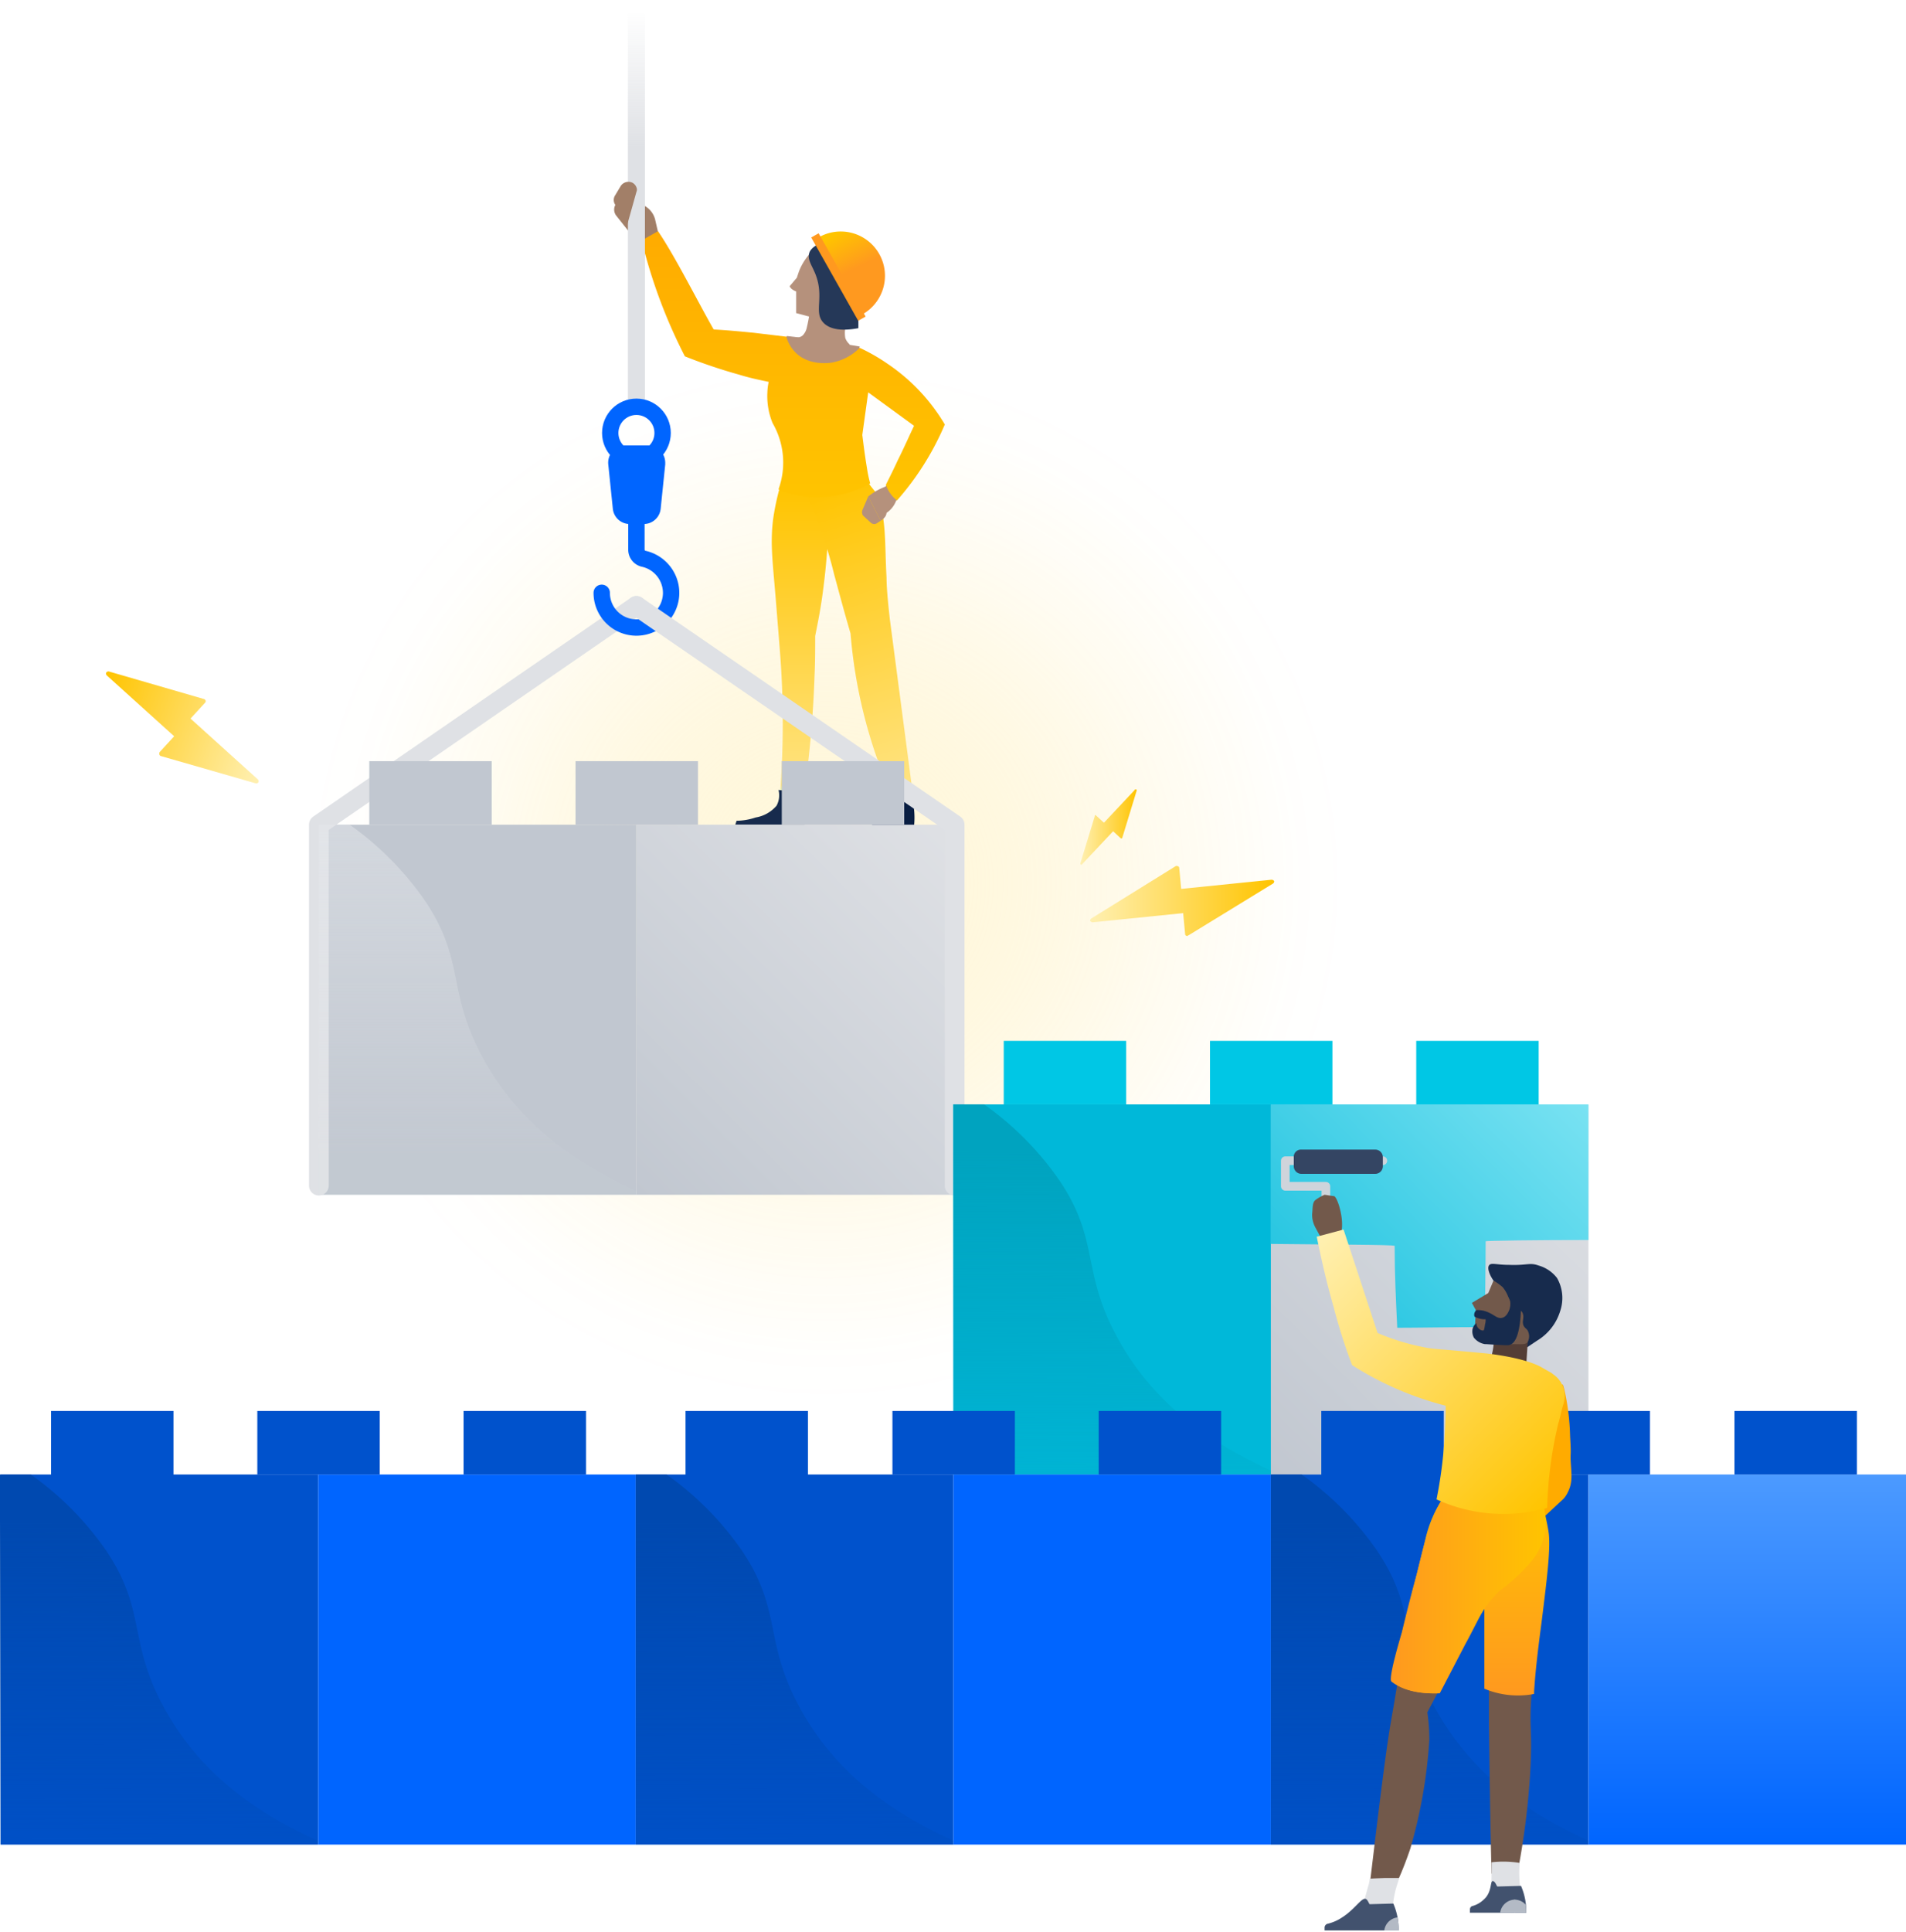 <svg id="Layer_1" data-name="Layer 1" xmlns="http://www.w3.org/2000/svg" xmlns:xlink="http://www.w3.org/1999/xlink" width="291.1" height="294.9" viewBox="0 0 291.1 294.9"><defs><radialGradient id="radial-gradient" cx="330.6" cy="740.4" r="80.1" gradientTransform="translate(-204.4 -605.6)" gradientUnits="userSpaceOnUse"><stop offset="0" stop-color="#fff0b2"/><stop offset="0.16" stop-color="#ffe587" stop-opacity="0.76"/><stop offset="0.32" stop-color="#ffdb5f" stop-opacity="0.53"/><stop offset="0.49" stop-color="#ffd33d" stop-opacity="0.34"/><stop offset="0.64" stop-color="#ffcd22" stop-opacity="0.19"/><stop offset="0.78" stop-color="#ffc810" stop-opacity="0.09"/><stop offset="0.9" stop-color="#ffc504" stop-opacity="0.02"/><stop offset="1" stop-color="#ffc400" stop-opacity="0"/></radialGradient><linearGradient id="linear-gradient" x1="327.2" y1="684.11" x2="327.2" y2="680.03" gradientTransform="translate(-204.4 -605.6)" gradientUnits="userSpaceOnUse"><stop offset="0" stop-color="#ffc400"/><stop offset="1" stop-color="#ff991f"/></linearGradient><linearGradient id="linear-gradient-2" x1="326.64" y1="727.32" x2="326.64" y2="680.03" gradientTransform="translate(0 -498)" gradientUnits="userSpaceOnUse"><stop offset="0" stop-color="#b3f5ff"/><stop offset="0.04" stop-color="#ffe380"/><stop offset="1" stop-color="#ffc400"/></linearGradient><linearGradient id="linear-gradient-3" x1="1216.19" y1="592.21" x2="1216.19" y2="542.9" gradientTransform="matrix(-0.95, 0.3, 0.3, 0.95, 1323.95, -699.33)" xlink:href="#linear-gradient-2"/><linearGradient id="linear-gradient-4" x1="325.55" y1="681.84" x2="325.55" y2="640.74" gradientTransform="translate(0 -498)" gradientUnits="userSpaceOnUse"><stop offset="0" stop-color="#ffc400"/><stop offset="1" stop-color="#ffab00"/></linearGradient><linearGradient id="linear-gradient-5" x1="299.6" y1="786" x2="352.1" y2="733.5" gradientTransform="translate(-204.4 -605.6)" gradientUnits="userSpaceOnUse"><stop offset="0" stop-color="#c1c7d0"/><stop offset="1" stop-color="#dfe1e5"/></linearGradient><linearGradient id="linear-gradient-6" x1="322.1" y1="663.7" x2="322.1" y2="663.7" gradientTransform="translate(0 -498)" gradientUnits="userSpaceOnUse"><stop offset="0" stop-color="#ffe380"/><stop offset="1" stop-color="#ffab00"/></linearGradient><linearGradient id="linear-gradient-7" x1="605.05" y1="826.79" x2="618.58" y2="826.79" gradientTransform="matrix(-0.45, -0.89, -0.89, 0.45, 1347.18, 321.35)" gradientUnits="userSpaceOnUse"><stop offset="0.55" stop-color="#ff991f"/><stop offset="1" stop-color="#ffc400"/></linearGradient><linearGradient id="linear-gradient-8" x1="374.02" y1="783.19" x2="374.31" y2="844.87" gradientTransform="translate(0 -500)" gradientUnits="userSpaceOnUse"><stop offset="0" stop-color="#00a3bf"/><stop offset="1" stop-color="#00a3bf" stop-opacity="0"/></linearGradient><linearGradient id="linear-gradient-9" x1="396.53" y1="828.72" x2="448.97" y2="776.27" xlink:href="#linear-gradient-5"/><linearGradient id="linear-gradient-10" x1="387.57" y1="819.72" x2="440" y2="767.3" gradientTransform="translate(0 -498)" gradientUnits="userSpaceOnUse"><stop offset="0" stop-color="#00b8d9"/><stop offset="1" stop-color="#79e2f2"/></linearGradient><linearGradient id="linear-gradient-11" x1="422.52" y1="839.69" x2="422.81" y2="901.37" gradientTransform="translate(0 -500)" gradientUnits="userSpaceOnUse"><stop offset="0" stop-color="#0049b0"/><stop offset="1" stop-color="#0049b0" stop-opacity="0"/></linearGradient><linearGradient id="linear-gradient-12" x1="471.25" y1="887.2" x2="471.25" y2="830.7" gradientTransform="translate(-204.4 -605.6)" gradientUnits="userSpaceOnUse"><stop offset="0" stop-color="#0065ff"/><stop offset="1" stop-color="#4c9aff"/></linearGradient><linearGradient id="linear-gradient-13" x1="370.84" y1="743.15" x2="398.88" y2="743.15" gradientTransform="translate(0 -498)" gradientUnits="userSpaceOnUse"><stop offset="0" stop-color="#fff0b2"/><stop offset="1" stop-color="#ffc400"/></linearGradient><linearGradient id="linear-gradient-14" x1="369.43" y1="731.85" x2="378.09" y2="731.85" xlink:href="#linear-gradient-13"/><linearGradient id="linear-gradient-15" x1="325.36" y1="943.45" x2="352.9" y2="943.45" gradientTransform="translate(232.33 -783.9) rotate(19.78)" gradientUnits="userSpaceOnUse"><stop offset="0" stop-color="#ffc400"/><stop offset="1" stop-color="#fff0b2"/></linearGradient><linearGradient id="linear-gradient-16" x1="429.01" y1="864.44" x2="429.01" y2="831.27" gradientTransform="translate(0 -498)" gradientUnits="userSpaceOnUse"><stop offset="0" stop-color="#ff991f"/><stop offset="1" stop-color="#ffc400"/></linearGradient><linearGradient id="linear-gradient-17" x1="416.9" y1="847.66" x2="440.47" y2="847.66" xlink:href="#linear-gradient-16"/><linearGradient id="linear-gradient-18" x1="403.91" y1="796.1" x2="442.14" y2="834.33" xlink:href="#linear-gradient-13"/><clipPath id="clip-path" transform="translate(-204.4 -107.6)"><path d="M433.1,395.6h0c-.1,0-.3-.7-.6-.8-.6-.3-.1,1.6-1.5,2.8a4,4,0,0,1-1.8,1,.55.55,0,0,0-.3.5v.5h8.6a9.68,9.68,0,0,0-.8-4.1Z" style="fill:none"/></clipPath><clipPath id="clip-path-2" transform="translate(-204.4 -107.6)"><path d="M413.6,398.3h0c-.1,0-.3-.7-.6-.8-.6-.3-1.7,1.6-3.6,2.8a6.72,6.72,0,0,1-2.3,1,.66.66,0,0,0-.4.5v.5H418a9.68,9.68,0,0,0-.8-4.1Z" style="fill:none"/></clipPath><linearGradient id="linear-gradient-19" x1="277.35" y1="734.6" x2="277.35" y2="783.72" gradientTransform="translate(0 -500)" gradientUnits="userSpaceOnUse"><stop offset="0" stop-color="#e5e8ec"/><stop offset="1" stop-color="#e5e8ec" stop-opacity="0.1"/></linearGradient><linearGradient id="linear-gradient-20" x1="301.6" y1="609" x2="301.6" y2="665.97" gradientTransform="translate(-204.4 -607.6)" gradientUnits="userSpaceOnUse"><stop offset="0" stop-color="#dfe1e5" stop-opacity="0"/><stop offset="0.37" stop-color="#dfe1e5"/><stop offset="1" stop-color="#dfe1e5"/></linearGradient><linearGradient id="linear-gradient-21" x1="228.42" y1="839.69" x2="228.71" y2="901.37" xlink:href="#linear-gradient-11"/><linearGradient id="linear-gradient-22" x1="325.52" y1="839.69" x2="325.81" y2="901.37" xlink:href="#linear-gradient-11"/></defs><title>bitbucket edu learn the foundations 1</title><g id="Layer_2" data-name="Layer 2"><g id="Layer_1-2" data-name="Layer 1-2"><path d="M325.8,159.1a1.38,1.38,0,0,0,1.2-.3,2.38,2.38,0,0,0,.6-1.1,25.58,25.58,0,0,0,.5-2.7l5.7.8c-.1.4-.1.9-.2,1.4a4.69,4.69,0,0,0-.1,2,2.29,2.29,0,0,0,.7,1,11.61,11.61,0,0,1-8.4-1.1Z" transform="translate(-204.4 -107.6)" style="fill:#b5917c"/><path d="M324.6,158.9l5.1.6c2.1.3,4.1.7,6,1l-.6,3-8.4,1.2-3-4.8Z" transform="translate(-204.4 -107.6)" style="fill:#b5917c"/><circle cx="126.2" cy="134.8" r="80.1" style="opacity:0.38;isolation:isolate;fill:url(#radial-gradient)"/><path d="M343.8,249.2a3.32,3.32,0,0,0,.3,2.4c.6,1,1.7,1.4,3.1,1.8a8.57,8.57,0,0,0,2.7.5l.2.6h-10v-4.9Z" transform="translate(-204.4 -107.6)" style="fill:#172b4d"/><path d="M305.1,143.9l-.6-2.6a3.33,3.33,0,0,0-1.7-2.3l-3.1-1.8-1.2,1.5a1.5,1.5,0,0,0,0,1.8l3.1,3.9Z" transform="translate(-204.4 -107.6)" style="fill:#a27f68"/><polygon points="119.1 74.4 119.4 78.5 126.5 76.3 119.1 74.4" style="fill:url(#linear-gradient)"/><path d="M323.5,182a39.38,39.38,0,0,0-1,4.7c-.5,3.8-.1,6.5.4,12.6l.6,7.5a139.6,139.6,0,0,1,0,22.4h3.7c.8-6.1,1.4-12.2,1.6-18.4.1-2.1.1-4.1.1-6.1.4-2,.8-4,1.1-6.2a104.15,104.15,0,0,0,1-14.8Z" transform="translate(-204.4 -107.6)" style="fill:url(#linear-gradient-2)"/><path d="M323.3,228.2a3.32,3.32,0,0,1-.3,2.4,5.33,5.33,0,0,1-3.2,1.8,9.29,9.29,0,0,1-2.9.5l-.2.6h10.6v-4.9Z" transform="translate(-204.4 -107.6)" style="fill:#172b4d"/><polygon points="132.7 95.9 134 95.6 135.2 95.4 134 97.2 132.7 95.9" style="fill:#b5917c"/><path d="M327.1,182.3l1.2,2.4a69.33,69.33,0,0,1,3.5,10.6c.5,1.8,1.3,4.9,2.5,9a76.24,76.24,0,0,0,6.5,25.2l3-.8-3.5-26.6c-.3-2.7-.5-4.9-.5-6.3-.3-5.4,0-8.1-1.2-12.2-.3-.9-1.4-1.8-1.8-2.7Z" transform="translate(-204.4 -107.6)" style="fill:url(#linear-gradient-3)"/><path d="M335,236.8l.1-.9a20.6,20.6,0,0,0,5.4-6.6l3.1-.2a12,12,0,0,1,.4,4.6l-.8.2a.6.6,0,0,0-.6-.3c-.4,0-.6.6-.7.7-.7,1.5-2.9,2-4.2,2.3A8.22,8.22,0,0,1,335,236.8Z" transform="translate(-204.4 -107.6)" style="fill:#091e42"/><path d="M336.1,185.5l.9-2.1,1.9,3.7-.6.4a.76.76,0,0,1-.9-.1l-1.2-1.1A1,1,0,0,1,336.1,185.5Z" transform="translate(-204.4 -107.6)" style="fill:#b5917c"/><path d="M339.6,181.9a9.34,9.34,0,0,0-2.6,1.5l1.9,3.7a1.76,1.76,0,0,0,.5-.4,1.23,1.23,0,0,0,.4-.8,3.91,3.91,0,0,0,1.4-1.7,5.78,5.78,0,0,0,.5-1.4l-1.3-1.7Z" transform="translate(-204.4 -107.6)" style="fill:#b5917c"/><path d="M313.4,157.9c2,.1,4,.3,6.1.5l5,.6a5.32,5.32,0,0,0,1.2,2.2c2.1,2.4,5.7,1.8,6,1.7a7.94,7.94,0,0,0,4-2.2,28.63,28.63,0,0,1,4.2,2.4,29,29,0,0,1,8.8,9.3,42.78,42.78,0,0,1-7.3,11.6,5.07,5.07,0,0,1-1.7-2.4c.6-1.2,1.2-2.4,1.8-3.7.9-1.8,1.7-3.6,2.5-5.3l-7-5.1-.9,6.5c.2,1.6.4,3.2.7,5a20.48,20.48,0,0,0,.5,2.4,16.68,16.68,0,0,1-8.2,2.1,14.35,14.35,0,0,1-5.8-1.2,12,12,0,0,0-.9-10.1,10.85,10.85,0,0,1-.8-4.7,8.75,8.75,0,0,1,.2-1.6c-1.4-.3-2.9-.6-4.5-1.1A80.94,80.94,0,0,1,309,162a80.3,80.3,0,0,1-6.6-17.7l2.5-1.4C307.5,146.7,311.1,153.9,313.4,157.9Z" transform="translate(-204.4 -107.6)" style="fill:url(#linear-gradient-4)"/><rect id="_Rectangle_10" data-name=" Rectangle 10" x="48.7" y="125.9" width="48.5" height="56.5" style="fill:#c1c7d0"/><rect x="97.2" y="125.9" width="48.5" height="56.5" style="fill:url(#linear-gradient-5)"/><rect x="87.9" y="116.2" width="18.7" height="9.7" style="fill:#c1c7d0"/><polyline points="97.2 92.5 48.7 125.9 48.7 181" style="fill:none;stroke:#dfe1e5;stroke-linecap:round;stroke-linejoin:round;stroke-width:3.015px"/><path d="M296.3,198.1a5.3,5.3,0,1,0,10.6,0,5.35,5.35,0,0,0-4.2-5.2,1.41,1.41,0,0,1-1.1-1.4V187" transform="translate(-204.4 -107.6)" style="fill:none;stroke:#0065ff;stroke-linecap:round;stroke-linejoin:round;stroke-width:2.499px"/><path d="M302.7,187.6h-2.1a2.6,2.6,0,0,1-2.6-2.3l-.7-6.8a2.66,2.66,0,0,1,2.3-2.9h3.8a2.65,2.65,0,0,1,2.6,2.6v.3l-.7,6.8A2.6,2.6,0,0,1,302.7,187.6Z" transform="translate(-204.4 -107.6)" style="fill:#0065ff"/><rect x="56.4" y="116.2" width="18.7" height="9.7" style="fill:#c1c7d0"/><polyline points="145.8 181 145.8 125.9 97.2 92.5" style="fill:none;stroke:#dfe1e5;stroke-linecap:round;stroke-linejoin:round;stroke-width:3.015px"/><path d="M322.1,165.7" transform="translate(-204.4 -107.6)" style="fill:url(#linear-gradient-6)"/><path d="M333.5,157.4l-7.5-2v-3.3a2.51,2.51,0,0,1-.7-.4,1.38,1.38,0,0,1-.3-.4l1.1-1.3.3-.9a8.68,8.68,0,0,1,2-3.1h0a5.87,5.87,0,0,1,4.4-1.6h0a5.48,5.48,0,0,1,4.3,2.7l.2.3a3.58,3.58,0,0,1,.4,1.1h0a5.52,5.52,0,0,1-2.4,5.4l-.9.7Z" transform="translate(-204.4 -107.6)" style="fill:#b5917c"/><path d="M338.1,152.2c-.8,1.6-2.4,2.4-2.6,4.4v1.1c-3.2.6-4.7-.1-5.4-.9-1.5-1.7.4-4.1-1.4-7.9-.4-.9-1-1.8-.7-2.7s1.5-1.4,2-1.6c2.3-.8,6.3-.4,7.9,2.6A5.22,5.22,0,0,1,338.1,152.2Z" transform="translate(-204.4 -107.6)" style="fill:#253858"/><path d="M336.1,155.6a6.76,6.76,0,1,0-6.6-11.8Z" transform="translate(-204.4 -107.6)" style="fill:url(#linear-gradient-7)"/><rect x="331.8" y="142.6" width="1.3" height="14.6" transform="translate(-235.15 75.15) rotate(-29.44)" style="fill:#ff991f"/><rect id="_Rectangle_9" data-name=" Rectangle 9" x="145.6" y="168.6" width="48.5" height="56.5" style="fill:#00b8d9"/><path d="M398.5,332.1c-7.6-3.5-17.4-9.1-23.5-20.4-5.5-10.1-2.6-14.7-8.8-23.9a46.89,46.89,0,0,0-11.5-11.6H350v56.5h48.5Z" transform="translate(-204.4 -107.6)" style="fill:url(#linear-gradient-8)"/><rect x="194.1" y="168.7" width="48.5" height="56.4" style="fill:url(#linear-gradient-9)"/><path d="M417.4,297.8c0,4.2.2,8.4.4,12.5,3.1,0,8.4-.1,13.4-.1,0-4.4.1-8.7.1-13.1,0-.1,8.1-.2,15.7-.2V276.2H398.5v21.3C406.9,297.6,417.4,297.6,417.4,297.8Z" transform="translate(-204.4 -107.6)" style="fill:url(#linear-gradient-10)"/><rect id="_Rectangle_11" data-name=" Rectangle 11" x="0.1" y="225.1" width="48.5" height="56.5" style="fill:#0052cc"/><rect id="_Rectangle_12" data-name=" Rectangle 12" x="48.6" y="225.1" width="48.5" height="56.5" style="fill:#0065ff"/><rect x="7.8" y="215.4" width="18.7" height="9.8" style="fill:#0052cc"/><rect x="39.3" y="215.4" width="18.7" height="9.7" style="fill:#0052cc"/><rect x="70.8" y="215.4" width="18.7" height="9.7" style="fill:#0052cc"/><rect x="153.3" y="158.9" width="18.7" height="9.7" style="fill:#00c7e5"/><rect x="184.8" y="158.9" width="18.7" height="9.7" style="fill:#00c7e5"/><rect x="216.3" y="158.9" width="18.7" height="9.7" style="fill:#00c7e5"/><rect id="_Rectangle_13" data-name=" Rectangle 13" x="97.1" y="225.1" width="48.5" height="56.5" style="fill:#0052cc"/><rect id="_Rectangle_14" data-name=" Rectangle 14" x="145.6" y="225.1" width="48.5" height="56.5" style="fill:#0065ff"/><rect id="_Rectangle_15" data-name=" Rectangle 15" x="194.1" y="225.1" width="48.5" height="56.5" style="fill:#0052cc"/><path d="M447,388.6c-7.6-3.5-17.4-9.1-23.5-20.4-5.5-10.1-2.6-14.7-8.8-23.9a46.89,46.89,0,0,0-11.5-11.6h-4.7v56.5H447Z" transform="translate(-204.4 -107.6)" style="fill:url(#linear-gradient-11)"/><rect x="242.6" y="225.1" width="48.5" height="56.5" style="fill:url(#linear-gradient-12)"/><rect x="104.7" y="215.4" width="18.7" height="9.8" style="fill:#0052cc"/><rect x="136.3" y="215.4" width="18.7" height="9.7" style="fill:#0052cc"/><rect x="167.8" y="215.4" width="18.7" height="9.7" style="fill:#0052cc"/><rect x="201.8" y="215.4" width="18.7" height="9.8" style="fill:#0052cc"/><rect x="233.3" y="215.4" width="18.7" height="9.7" style="fill:#0052cc"/><rect x="264.9" y="215.4" width="18.7" height="9.7" style="fill:#0052cc"/><path d="M385.9,250.4l12.9-7.9a.4.4,0,0,0,.2-.4.52.52,0,0,0-.4-.2l-13.8,1.4-.3-3.2c0-.2-.2-.3-.4-.3H384l-12.9,8a.4.4,0,0,0-.2.4.52.52,0,0,0,.4.2l13.8-1.4.3,3.2c0,.2.2.3.4.3C385.8,250.4,385.8,250.4,385.9,250.4Z" transform="translate(-204.4 -107.6)" style="fill:url(#linear-gradient-13)"/><path d="M375.8,235.5l2.2-7.2c0-.1,0-.2-.1-.2s-.2,0-.2.1h0l-4.7,5-1.2-1.1c-.1-.1-.1-.1-.2,0v.1l-2.2,7.2c0,.1,0,.2.1.2s.2,0,.2-.1l4.7-5,1.2,1.1c.1,0,.2,0,.2-.1Z" transform="translate(-204.4 -107.6)" style="fill:url(#linear-gradient-14)"/><path d="M235.5,214.3,221,210.1c-.2,0-.4.1-.4.3a.37.37,0,0,0,.1.3L231,220l-2.2,2.4a.45.45,0,0,0,0,.5l.1.1,14.6,4.2c.2,0,.4-.1.4-.3a.37.37,0,0,0-.1-.3l-10.3-9.3,2.2-2.4a.33.33,0,0,0,0-.5A.31.31,0,0,0,235.5,214.3Z" transform="translate(-204.4 -107.6)" style="fill:url(#linear-gradient-15)"/><polyline points="202.5 186.7 202.5 181.1 196.3 181.1 196.3 177.2 211.2 177.2" style="fill:none;stroke:#cfd4db;stroke-linecap:round;stroke-linejoin:round;stroke-width:1.324px"/><path d="M403.2,283.1h11.2a1.16,1.16,0,0,1,1.2,1.2v1.3a1.16,1.16,0,0,1-1.2,1.2H403.2a1.16,1.16,0,0,1-1.2-1.2v-1.3A1.1,1.1,0,0,1,403.2,283.1Z" transform="translate(-204.4 -107.6)" style="fill:#344563"/><path d="M406.6,297.4a2.25,2.25,0,0,0,1.9-.4c1.9-1.4.2-6.9-.4-6.8-.1,0-1.3-.2-1.4-.2a6.38,6.38,0,0,0-1.4.8c-.5.4-.4,1.3-.5,2.1a4.06,4.06,0,0,0,.5,2.1Z" transform="translate(-204.4 -107.6)" style="fill:#72594b"/><path d="M443.1,319a8.11,8.11,0,0,1,.3,1.1,35.78,35.78,0,0,1,.8,6.8c.2,3.3,0,2.3.1,4s.3,3-.4,4.4a4.13,4.13,0,0,1-.7,1.1l-11.5,10.7-3-2L439.8,333l-1.9-14,2.7-.7Z" transform="translate(-204.4 -107.6)" style="fill:#ffab00"/><path d="M439.4,337.3a10.21,10.21,0,0,0-1.1-2.9l-1.3.3a7.47,7.47,0,0,0-1.1.2c-1.2.2-3.4.4-9.5.9a9.06,9.06,0,0,0-1.1,1.6,19.75,19.75,0,0,0-2.4,5.8c-4.1,16.9-4.4,17.5-4.4,17.5-.6,3.3-1.1,6.6-1.7,9.9-1.1,6.6-2.5,19.1-3.3,25.5a2.84,2.84,0,0,0,.8,1.1,3.38,3.38,0,0,0,1.2.6c1.6.2,4.3-8,4.3-8a76.19,76.19,0,0,0,2.9-16.6,29.67,29.67,0,0,0-.3-4.2c1.8-3.4,3.6-6.8,5.3-10.2,1.4-2.7,2.7-5.3,4.1-7.9v19.3c.1,7.9.2,15.7.4,23.4a2,2,0,0,0,.8.4,3.33,3.33,0,0,0,1.4-.1,4.53,4.53,0,0,0,1.9-1.1,117.21,117.21,0,0,0,1.8-14.5c.4-6.9-.2-6.4.2-11.9.6-8.4,2.8-20.5,2.2-24.4A48.18,48.18,0,0,1,439.4,337.3Z" transform="translate(-204.4 -107.6)" style="fill:#72594b"/><path d="M432.5,303.1c-.5-.7-1-1.8-.7-2.3s1.1-.1,3.1-.1c2.8.1,3.1-.4,4.5.1a5.43,5.43,0,0,1,2.8,1.9,6.16,6.16,0,0,1,.5,5,8,8,0,0,1-3.6,4.6l-1.5,1-4.3-7.4Z" transform="translate(-204.4 -107.6)" style="fill:#172b4d"/><path d="M437.5,316h-5.8a10.38,10.38,0,0,0,.6-6.5l3.5-.2a5.07,5.07,0,0,0,.2.9,3,3,0,0,0,.4,1,1.43,1.43,0,0,0,1.4.1Z" transform="translate(-204.4 -107.6)" style="fill:#543e36"/><path d="M438.7,366.2v-.3c.2-3.4.7-7.3,1.2-11.1.7-5.7,1.4-11,1-13.4-.1-.7-.6-3.2-1-4.6-.1-.5-.3-1-.4-1.5s-.5-1.1-.7-1.6l-.3-.5-.5.2-1.2.3a3.44,3.44,0,0,1-.9.1h-.2c-1.1.2-3.3.4-9.5.9H426l-.2.2c-.4.5-.8,1.1-1.2,1.7a18.64,18.64,0,0,0-2.5,6c-3.7,15.1-4.3,17.1-4.4,17.4v.2c-.2,1.4-.5,2.8-.7,4.1,1.9,1.5,4.6,1.9,7.3,1.8l3.9-7.5c1-1.8,1.9-3.7,2.9-5.5v12.3A13.24,13.24,0,0,0,438.7,366.2Z" transform="translate(-204.4 -107.6)" style="fill:url(#linear-gradient-16)"/><path d="M438.4,345.8a9.29,9.29,0,0,0,1.9-4,12,12,0,0,0-.3-5c-.1-.5-.3-1-.4-1.5s-.5-1.1-.7-1.6l-.3-.5-.5.2-1.2.3a3.44,3.44,0,0,1-.9.1h-.2c-1.1.2-3.3.4-9.5.9H426l-.2.2c-.4.5-.8,1.1-1.2,1.7-2.1,3.4-2.9,7.8-3.9,11.6-.8,2.9-1.5,5.7-2.2,8.6-.2.7-2.1,7-1.6,7.5,1.9,1.5,4.6,1.9,7.3,1.8l3.9-7.5c1.6-3,2.9-5.9,5.4-8.2A26.73,26.73,0,0,0,438.4,345.8Z" transform="translate(-204.4 -107.6)" style="fill:url(#linear-gradient-17)"/><path d="M432.5,303.1l-.8,1.9-2.5,1.5.6,1.1-.2,3.8a10.78,10.78,0,0,0,2.4,1.2,17.81,17.81,0,0,0,3.5.2c1.2,0,1.9.1,2.2-.3a1.81,1.81,0,0,0,.1-1.6c-.2-.5-.4-.4-.7-.9-.3-.7.1-1.1-.1-1.8s-.7-.5-1.5-1.4-.7-1.6-1.6-2.7A8.46,8.46,0,0,0,432.5,303.1Z" transform="translate(-204.4 -107.6)" style="fill:#72594b"/><path d="M410.9,316a49.25,49.25,0,0,0,14.3,6.2c0,1.7-.1,3.5-.2,5.3a69.38,69.38,0,0,1-1.2,9,24.63,24.63,0,0,0,16.9,1.3,61.62,61.62,0,0,1,1.7-12.9c.3-1,.5-2.1.8-3a4,4,0,0,0-1.6-4.5h0a2.47,2.47,0,0,0-.6-.4l-1.4-.8c-3-1.5-8.4-2-8.4-2-7.4-.7-7.2-.6-8.6-.8a35,35,0,0,1-7.8-2.3l-5.2-15.8-4.1,1.1c.7,3.4,1.5,7,2.6,10.8A83.06,83.06,0,0,0,410.9,316Z" transform="translate(-204.4 -107.6)" style="fill:url(#linear-gradient-18)"/><path d="M437.2,310.1" transform="translate(-204.4 -107.6)" style="fill:#f1dad5"/><path d="M436.6,395.9h-4.5a19.27,19.27,0,0,0,.1-2.4v-1.6a15.58,15.58,0,0,1,4.3.1,17,17,0,0,0,.1,3.9Z" transform="translate(-204.4 -107.6)" style="fill:#dfe1e5"/><path d="M417.1,398.6h-4.5c0-.8,1-3.4,1-4.2,0,0,1.7-.1,2.3-.1h2.2c-.2.7-.4,1.2-.6,2S417.2,397.9,417.1,398.6Z" transform="translate(-204.4 -107.6)" style="fill:#dfe1e5"/><path id="_Clipping_Path_3" data-name=" Clipping Path 3" d="M433.1,395.6h0c-.1,0-.3-.7-.6-.8-.6-.3-.1,1.6-1.5,2.8a4,4,0,0,1-1.8,1,.55.55,0,0,0-.3.5v.5h8.6a9.68,9.68,0,0,0-.8-4.1Z" transform="translate(-204.4 -107.6)" style="fill:#42526e"/><g style="clip-path:url(#clip-path)"><path d="M435.8,397.6a2.31,2.31,0,0,0-2.3,2.2h2.3v-2.2Z" transform="translate(-204.4 -107.6)" style="fill:#b3bac5"/><path d="M435.7,397.6a2.31,2.31,0,0,1,2.3,2.2h-2.3v-2.2Z" transform="translate(-204.4 -107.6)" style="fill:#b3bac5"/></g><path id="_Clipping_Path_4" data-name=" Clipping Path 4" d="M413.6,398.3h0c-.1,0-.3-.7-.6-.8-.6-.3-1.7,1.6-3.6,2.8a6.72,6.72,0,0,1-2.3,1,.66.66,0,0,0-.4.5v.5H418a9.68,9.68,0,0,0-.8-4.1Z" transform="translate(-204.4 -107.6)" style="fill:#42526e"/><g style="clip-path:url(#clip-path-2)"><path d="M418.1,400.3a2.31,2.31,0,0,0-2.3,2.2h2.3v-2.2Z" transform="translate(-204.4 -107.6)" style="fill:#b3bac5"/></g><path d="M429.9,307.6a.91.91,0,0,0-.3,1,3.29,3.29,0,0,0,1.7.4,2.48,2.48,0,0,1-.1.8c-.1.8-.2.9-.2.9-.3.1-.8-.2-1-.6a.9.9,0,0,1-.1-.5,1.46,1.46,0,0,0-.6.9,2,2,0,0,0,.2,1.3,2.7,2.7,0,0,0,1.7,1h.2c3.2.2,3.4.2,3.6.1,1.8-.5,1.7-6.1,1.7-6.4l-2-1.2a2.65,2.65,0,0,1,.2,2.3c-.1.2-.4,1.1-1.2,1.2s-1.2-.7-2.7-1.1A4.49,4.49,0,0,0,429.9,307.6Z" transform="translate(-204.4 -107.6)" style="fill:#172b4d"/><rect x="119.4" y="116.2" width="18.7" height="9.7" style="fill:#c1c7d0"/><path d="M301.6,289.4c-7.6-3.5-17.4-9.1-23.5-20.4-5.5-10.1-2.6-14.7-8.8-23.9a46.89,46.89,0,0,0-11.5-11.6h-4.7V290h48.5v-.6Z" transform="translate(-204.4 -107.6)" style="opacity:0.5;isolation:isolate;fill:url(#linear-gradient-19)"/><rect x="95.9" width="2.6" height="62.1" style="fill:url(#linear-gradient-20)"/><circle cx="97.2" cy="66.1" r="4" style="fill:none;stroke:#0065ff;stroke-linecap:round;stroke-linejoin:round;stroke-width:2.499px"/></g></g><path d="M252.9,388.6c-7.6-3.5-17.4-9.1-23.5-20.4-5.5-10.1-2.6-14.7-8.8-23.9a46.89,46.89,0,0,0-11.5-11.6h-4.7v56.5h48.5Z" transform="translate(-204.4 -107.6)" style="fill:url(#linear-gradient-21)"/><path d="M350,388.6c-7.6-3.5-17.4-9.1-23.5-20.4-5.5-10.1-2.6-14.7-8.8-23.9a46.89,46.89,0,0,0-11.5-11.6h-4.7v56.5H350Z" transform="translate(-204.4 -107.6)" style="fill:url(#linear-gradient-22)"/><path d="M298.3,137.5l.9-1.5a1.41,1.41,0,0,1,1.8-.5,1.34,1.34,0,0,1,.6.7h0a.85.85,0,0,1,0,.7l-1.4,5-1.5-2.7A1.3,1.3,0,0,1,298.3,137.5Z" transform="translate(-204.4 -107.6)" style="fill:#a27f68"/></svg>